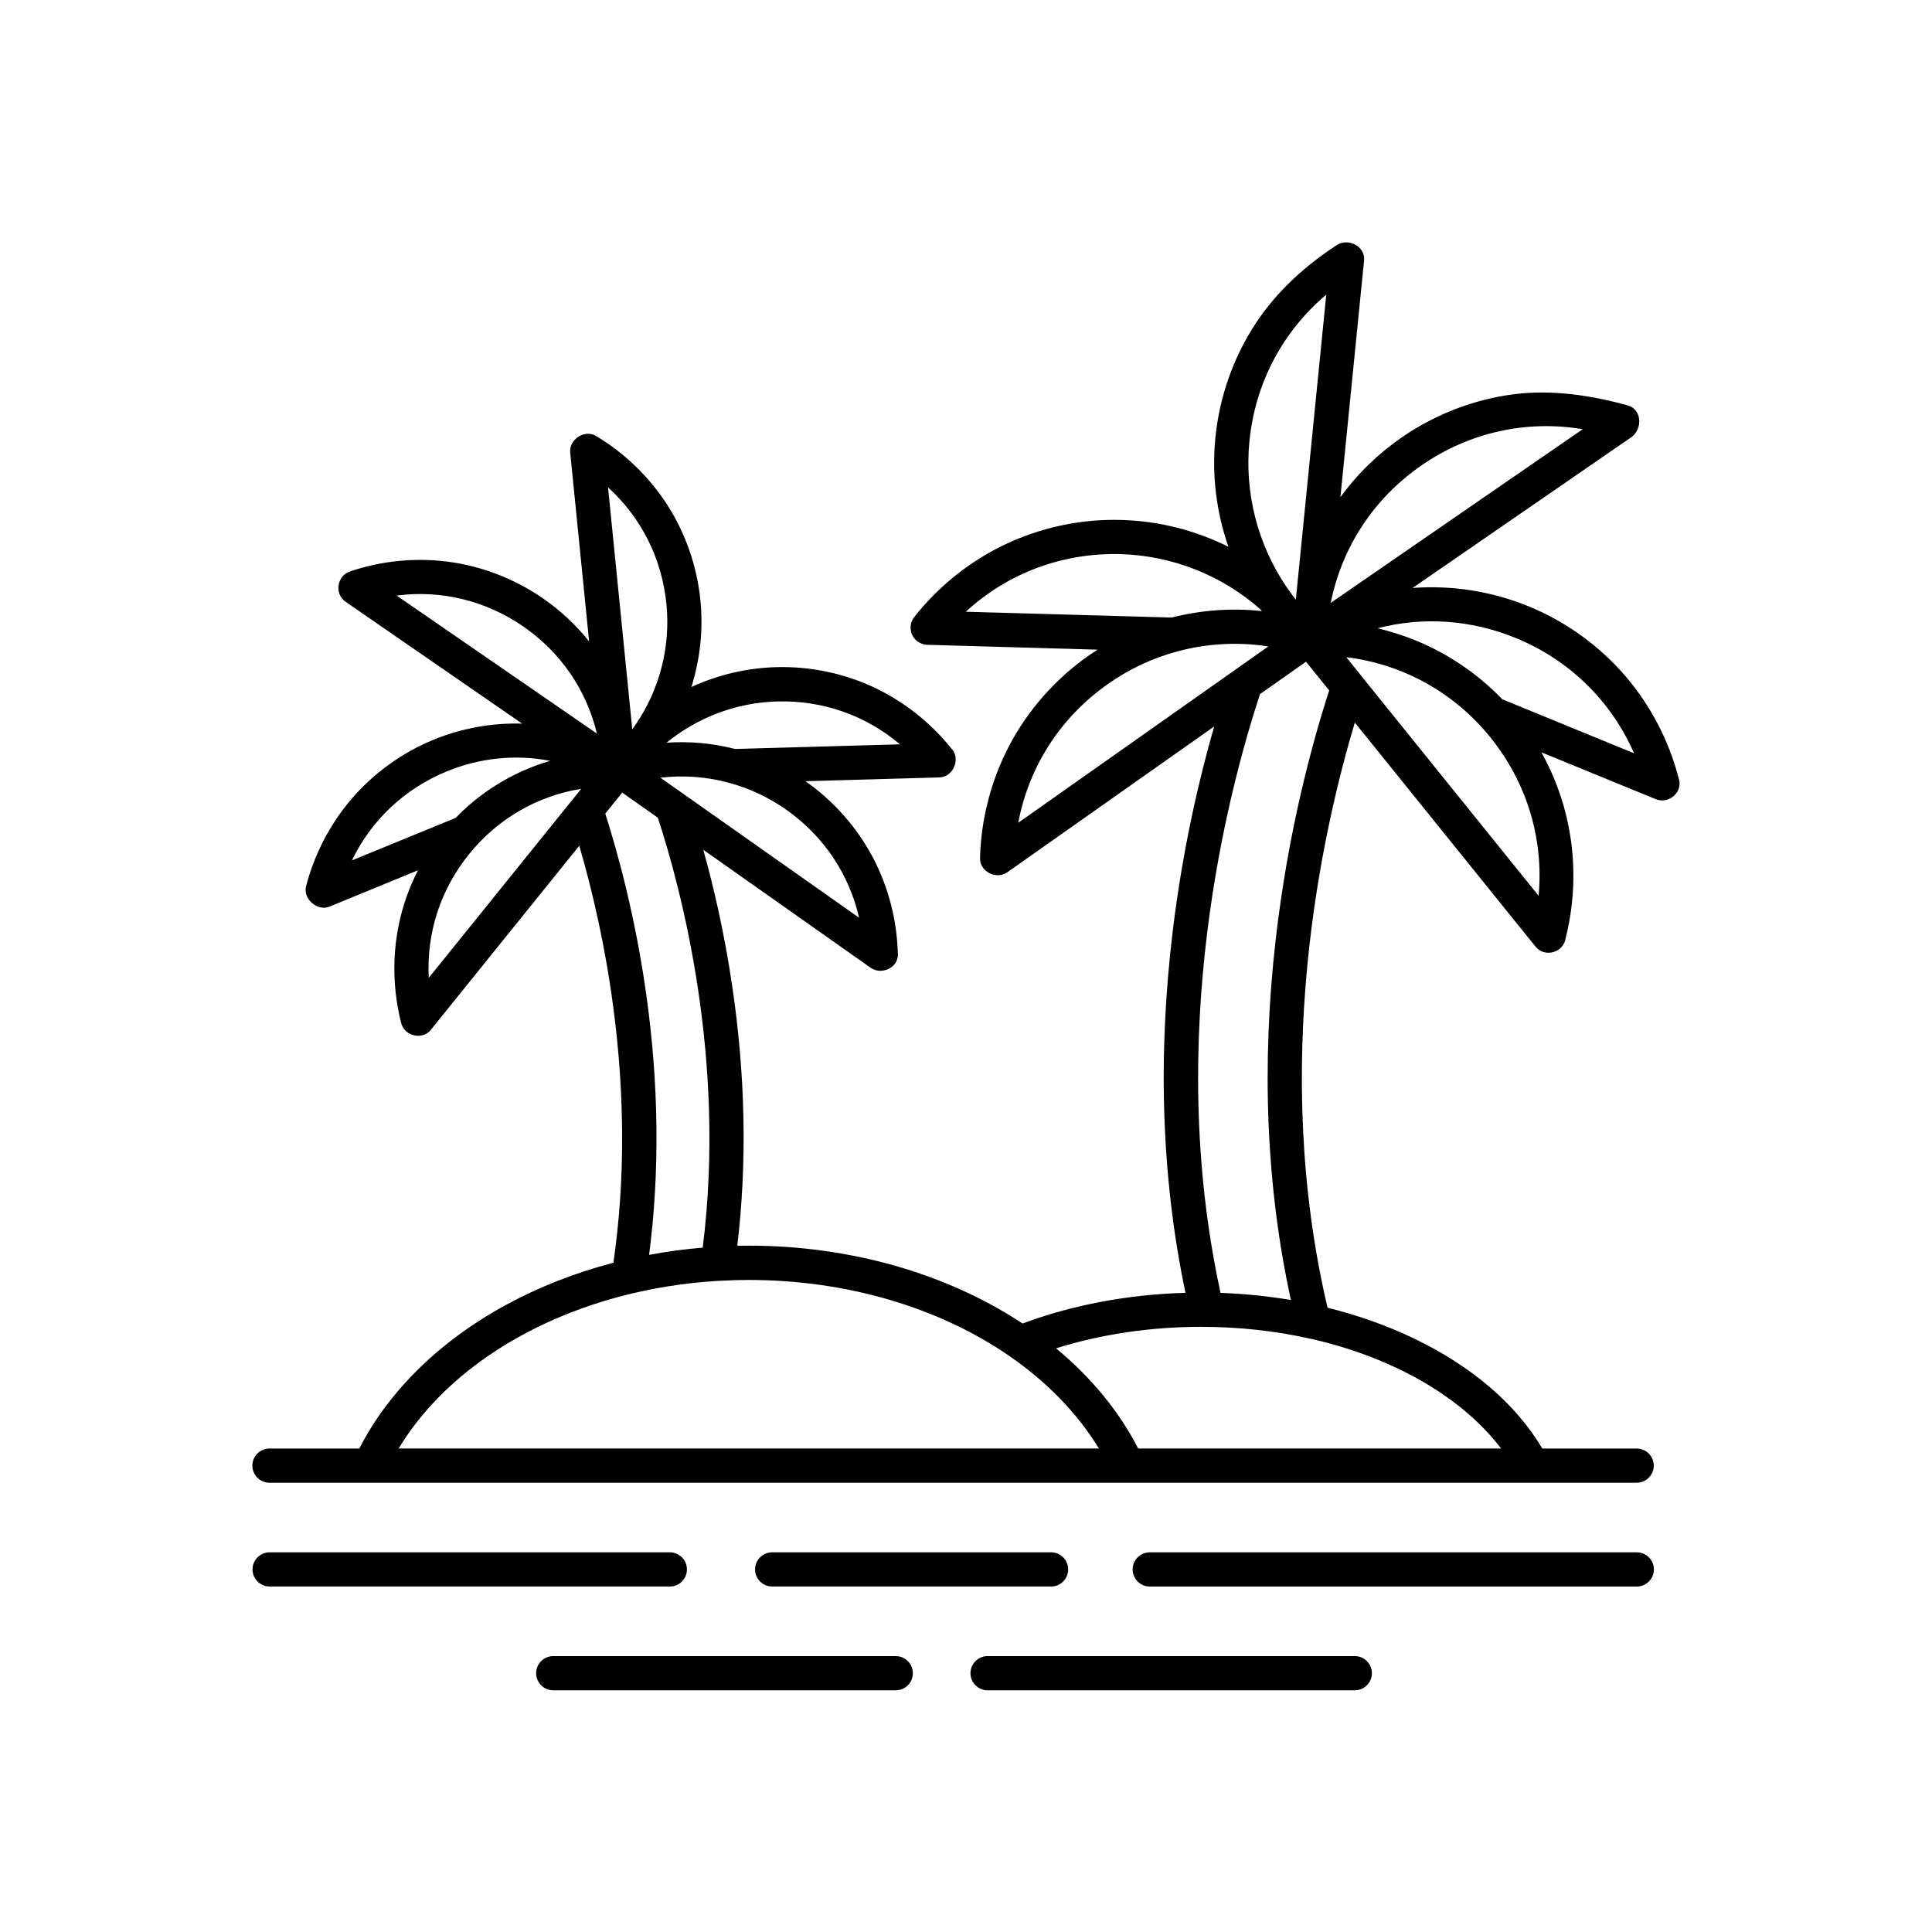 <?xml version="1.0" encoding="UTF-8"?>
<!-- Uploaded to: ICON Repo, www.svgrepo.com, Generator: ICON Repo Mixer Tools -->
<svg fill="#000000" width="800px" height="800px" version="1.1" viewBox="144 144 512 512" xmlns="http://www.w3.org/2000/svg">
 <g>
  <path d="m577.77 555.38h-129.07c-2.492 0-4.535 2.039-4.535 4.535 0 2.492 2.039 4.535 4.535 4.535h129.07c2.492 0 4.535-2.039 4.535-4.535-0.004-2.496-2.043-4.535-4.535-4.535z"/>
  <path d="m503.03 582.88h-97.312c-2.492 0-4.535 2.039-4.535 4.535 0 2.492 2.039 4.535 4.535 4.535l97.312-0.004c2.519 0 4.535-2.039 4.535-4.535 0-2.492-2.043-4.531-4.535-4.531z"/>
  <path d="m326.04 559.91c0-2.492-2.039-4.535-4.535-4.535h-106.05c-2.492 0-4.535 2.039-4.535 4.535 0 2.492 2.039 4.535 4.535 4.535h106.05c2.519 0 4.535-2.039 4.535-4.535z"/>
  <path d="m422.57 564.44c2.492 0 4.508-2.039 4.508-4.535 0-2.492-2.039-4.535-4.535-4.535l-73.906 0.004c-2.492 0-4.535 2.039-4.535 4.535 0 2.492 2.039 4.535 4.535 4.535z"/>
  <path d="m381.38 582.88h-90.762c-2.492 0-4.535 2.039-4.535 4.535 0 2.492 2.039 4.535 4.535 4.535h90.762c2.519 0 4.535-2.039 4.535-4.535 0-2.496-2.043-4.535-4.535-4.535z"/>
  <path d="m588.8 350c-2.57-9.824-7.406-19.043-13.98-26.754-6.926-8.086-15.82-14.508-25.719-18.566-9.723-3.981-20.328-5.644-30.758-4.863l57.938-39.926c3.176-2.293 2.797-7.457-0.934-8.465-9.824-2.695-20.078-4.231-30.152-2.949-10.555 1.359-20.781 5.289-29.598 11.359-6.398 4.41-11.891 9.75-16.375 15.945l6.273-62.75c0.379-3.703-4.156-6.07-7.231-4.082-8.516 5.543-16.172 12.543-21.688 21.059-5.793 8.918-9.422 19.27-10.48 29.926-0.984 9.875 0.227 19.75 3.449 28.969-8.742-4.359-18.391-6.828-28.289-7.106-10.707-0.328-21.438 1.965-31.035 6.551-9.27 4.434-17.559 11.059-23.93 19.172-1.562 1.965-1.211 4.812 0.754 6.375 0.754 0.578 1.738 0.957 2.695 0.984l45.141 1.285c-0.855 0.555-1.715 1.133-2.57 1.715-8.742 6.172-15.973 14.41-20.906 23.832-4.762 9.117-7.43 19.398-7.684 29.699-0.102 3.602 4.309 5.742 7.152 3.805l54.895-38.691c-4.004 13.957-8.289 32.293-10.906 53.605-4.156 33.832-3.047 66.277 3.301 96.48-15.164 0.43-29.953 3.199-43.176 8.137-20.129-13.301-45.77-20.633-72.547-20.633-1.031 0-2.039 0.023-3.047 0.023 2.621-21.992 2.168-45.117-1.359-68.895-2.066-14.055-4.938-26.301-7.656-36.047l44.41 31.312c2.949 2.016 7.758-0.152 7.129-4.359-0.301-8.59-2.519-17.129-6.5-24.738-4.207-8.012-10.352-15.012-17.785-20.254-0.074-0.051-0.125-0.074-0.203-0.125l35.57-1.008c3.652-0.102 5.742-5.062 3.074-7.734-5.391-6.699-12.293-12.191-20.027-15.922-8.16-3.906-17.281-5.82-26.375-5.566-7.809 0.227-15.441 2.039-22.445 5.266 2.316-7.379 3.176-15.215 2.394-23-0.906-9.043-3.981-17.859-8.891-25.441-4.762-7.332-11.234-13.578-18.766-18.086-3.047-1.84-7.203 0.957-6.852 4.383l5.012 50.055c-3.5-4.383-7.633-8.238-12.316-11.461-7.508-5.164-16.199-8.516-25.164-9.672-8.613-1.109-17.508-0.227-25.719 2.543-3.578 1.031-4.434 5.969-1.336 8.086l46.793 32.293c-7.984-0.227-16.047 1.211-23.453 4.258-8.414 3.449-15.973 8.918-21.84 15.793-5.668 6.648-9.824 14.66-11.992 23.148-0.805 3.223 2.996 6.551 6.121 5.34l23.555-9.672c-2.344 4.559-4.055 9.422-5.09 14.434-1.738 8.465-1.535 17.383 0.578 25.797 0.754 3.879 6.121 5.039 8.312 1.562l38.945-48.289c6.473 22.094 15.719 64.461 9.043 110.51-10.078 2.621-19.648 6.375-28.492 11.184-9.117 4.961-17.207 10.957-23.98 17.785-6.172 6.195-11.16 13.023-14.863 20.254h-23.805c-2.492 0-4.535 2.039-4.535 4.535 0 2.492 2.039 4.535 4.535 4.535h362.32c2.492 0 4.535-2.039 4.535-4.535 0-2.492-2.039-4.535-4.535-4.535h-25.016c-6.977-11.789-18.715-21.84-34.133-29.223-7.106-3.402-14.762-6.098-22.773-8.086-15.062-64.059-1.715-125.2 7.231-155.07l47.863 59.348c2.418 3.047 7.481 1.637 8.012-2.242 2.469-9.824 2.719-20.254 0.656-30.152-1.359-6.676-3.777-13.098-7.078-19.07l30.305 12.418c3.402 1.391 7.457-1.859 5.996-5.789zm-43.125-36.93c14.281 5.844 25.316 16.727 31.363 30.555l-34.914-14.309c-6.047-6.273-13.273-11.336-21.184-14.836-3.805-1.688-7.809-2.996-11.863-3.981 11.961-3.121 24.707-2.293 36.598 2.57zm6.07 68.316-46.828-58.062c-0.023-0.051-0.074-0.102-0.102-0.152l-4.031-5.012c14.965 1.84 28.566 9.32 38.238 21.312 9.676 12.039 14.109 26.902 12.723 41.914zm-30.984-114.09c12.672-8.742 27.809-12.066 42.672-9.547l-66.777 46.02c2.996-14.91 11.512-27.785 24.105-36.473zm-45.645-6.426c1.535-15.367 8.816-29.07 20.355-38.77l-8.062 80.812c-0.656-0.832-1.285-1.688-1.891-2.543-0.176-0.277-0.277-0.402-0.555-0.781-7.707-11.336-11.207-25.066-9.848-38.719zm-34.109 29.977c13.703 0.402 26.852 5.617 37.105 14.711 0.102 0.125 0.176 0.25 0.277 0.379-7.961-0.855-16.02-0.277-23.879 1.715l-54.562-1.535c11.109-10.23 25.645-15.695 41.059-15.27zm-3.449 34.461c5.644-3.981 11.863-6.926 18.488-8.691 7.883-2.117 16.07-2.543 24.082-1.309l-8.262 5.82c-0.25 0.152-0.48 0.301-0.707 0.504l-57.309 40.406c2.773-14.789 11.109-27.863 23.707-36.73zm-141.77 30.531-0.074 0.074-38.09 47.23c-0.629-11.789 3.047-23.328 10.656-32.746 7.582-9.422 18.113-15.469 29.75-17.355zm75.875 31.363-52.648-37.105c6.047-0.707 12.191-0.277 18.113 1.336 5.465 1.461 10.605 3.879 15.289 7.18 9.898 6.977 16.625 17.102 19.246 28.59zm-21.742-57.309c12.141-0.352 23.578 3.727 32.57 11.359l-43.68 1.234c-5.969-1.535-12.09-2.09-18.164-1.664 8.266-6.75 18.543-10.629 29.273-10.93zm-38.363 7.379-6.422-64.109c8.742 7.934 14.258 18.766 15.469 30.859 1.133 11.359-1.789 22.773-8.262 32.145zm-28.918-27.281c9.926 6.852 16.777 16.828 19.547 28.414l-53.074-36.574c11.711-1.539 23.527 1.285 33.527 8.16zm-20.254 38.441c8.891-3.652 18.363-4.559 27.434-2.797-2.469 0.707-4.887 1.586-7.231 2.644-6.648 2.949-12.746 7.203-17.836 12.469l-27.484 11.262c5.117-10.629 13.906-18.969 25.117-23.578zm52.875 59.07c-2.848-20.176-7.332-36.828-10.855-47.887l4.484-5.566 9.445 6.648c6.121 18.691 18.211 63.809 11.891 113.94-4.812 0.402-9.547 1.031-14.207 1.914 2.844-21.988 2.594-45.191-0.758-69.047zm18.918 75.949h0.051c0.176 0 0.352-0.023 0.527-0.023 2.543-0.152 5.113-0.227 7.684-0.227 25.82 0 50.457 7.231 69.348 20.355 0.023 0.023 0.074 0.051 0.102 0.074 9.875 6.879 17.809 15.164 23.328 24.234h-185.58c15.164-25.117 47.609-42.195 84.539-44.414zm207.62 44.414h-96.176c-5.012-9.801-12.418-18.816-21.766-26.551 11.941-3.727 25.039-5.691 38.391-5.691 9.824 0 19.445 1.031 28.539 3.047 0.227 0.074 0.48 0.125 0.73 0.152 8.211 1.863 16.02 4.535 23.199 7.984 11.461 5.488 20.832 12.82 27.082 21.059zm-59.703-135.05c-3.879 33.605-2.519 65.773 4.004 95.699-6.07-1.031-12.316-1.664-18.641-1.891-14.914-68.34 1.891-132.6 10.453-158.68l12.191-8.59 6.144 7.609c-4.856 15.039-10.953 38.012-14.152 65.848z"/>
 </g>
</svg>